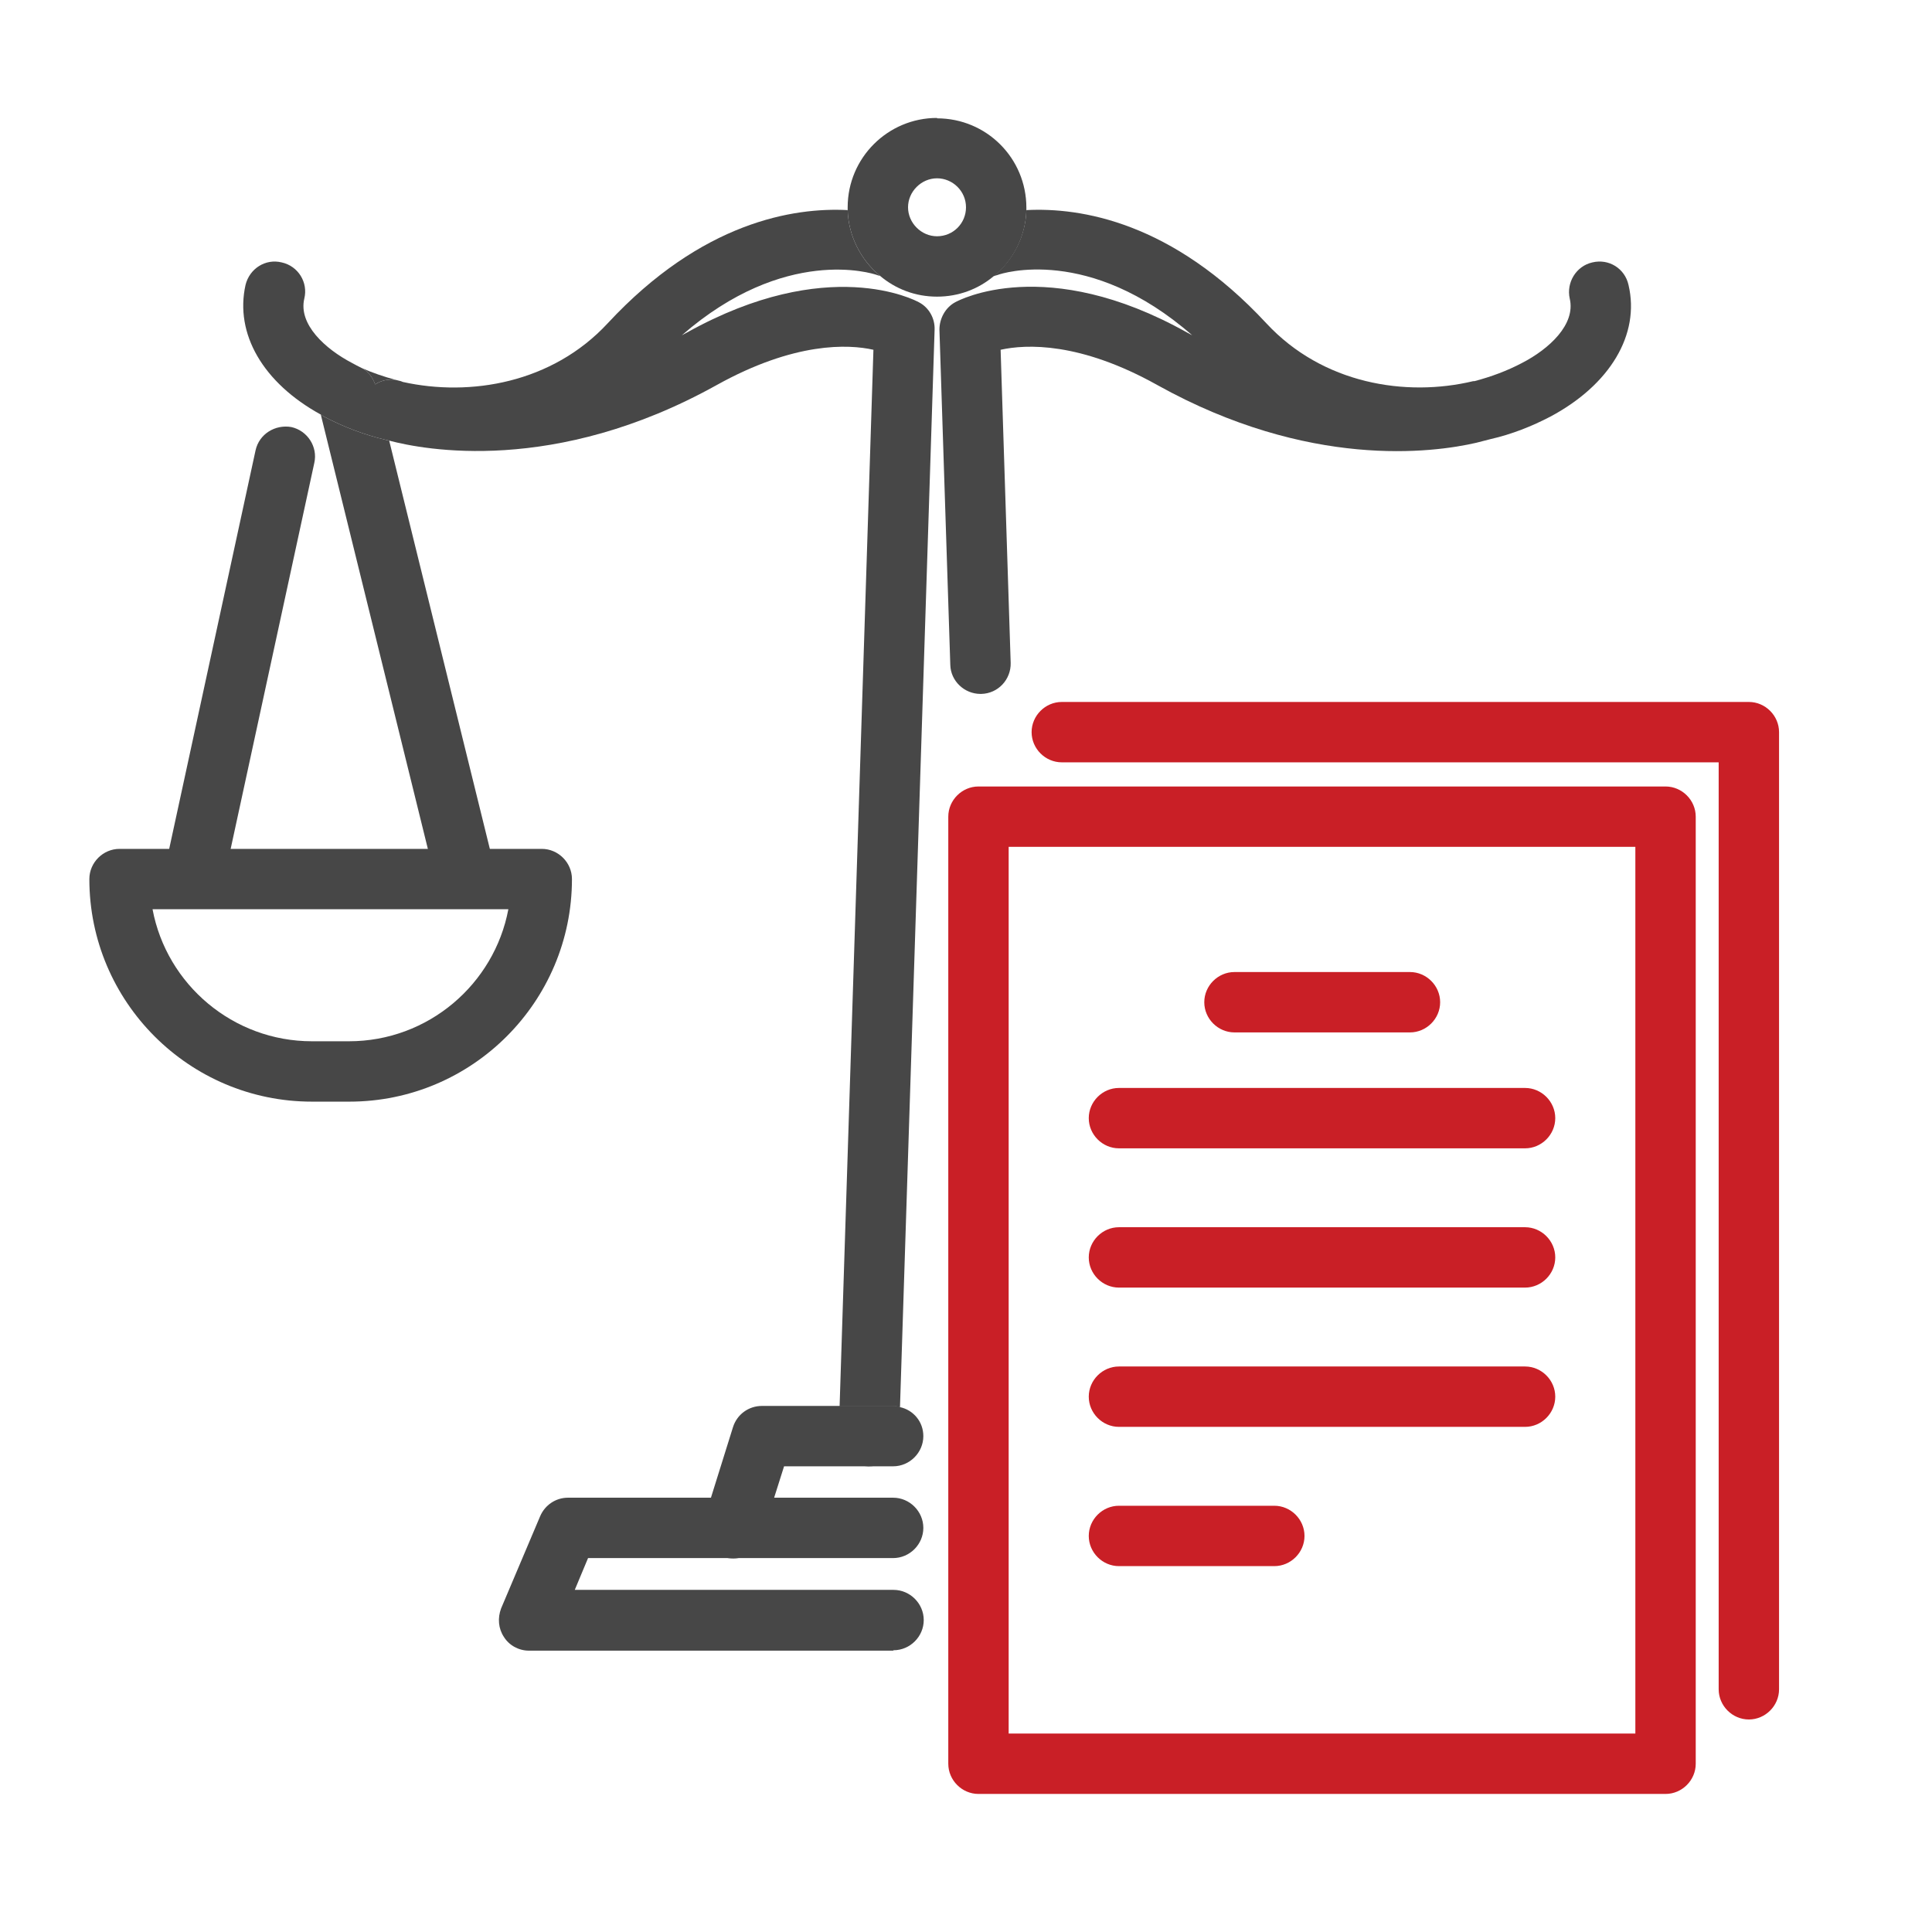 <svg width="48" height="48" viewBox="0 0 48 48" fill="none" xmlns="http://www.w3.org/2000/svg">
<path d="M23.22 8.19L22.36 34.96C22.36 34.96 22.25 34.93 22.19 34.93H20.86L21.7 8.69C21.08 8.55 19.74 8.49 17.8 9.57C13.77 11.81 10.52 11.17 9.68 10.95H9.67C9.67 10.95 9.61 10.93 9.59 10.93C9.04 10.8 8.52 10.6 8.05 10.35C8.02 10.33 7.99 10.32 7.97 10.3C6.53 9.51 5.83 8.29 6.1 7.08C6.2 6.67 6.6 6.42 7 6.52C7.41 6.61 7.66 7.02 7.56 7.42C7.41 8.06 8.08 8.67 8.75 9.02C8.82 9.06 8.9 9.1 8.98 9.14C9.14 9.22 9.26 9.37 9.32 9.55C9.47 9.45 9.66 9.41 9.84 9.44C9.88 9.45 9.92 9.46 9.96 9.47C9.96 9.47 9.99 9.48 10.01 9.49C11.68 9.86 13.72 9.52 15.1 8.03C17.44 5.51 19.72 5.15 21.06 5.22C21.08 5.87 21.39 6.46 21.86 6.85C21.83 6.85 21.81 6.84 21.78 6.83C21.67 6.79 19.5 6.1 16.94 8.33C16.98 8.31 17.03 8.28 17.07 8.26C20.57 6.31 22.74 7.46 22.83 7.51C23.08 7.64 23.23 7.91 23.22 8.19Z" fill="#474747"/>
<path d="M9.839 9.44C9.659 9.41 9.469 9.45 9.319 9.55C9.259 9.37 9.139 9.22 8.979 9.14C9.249 9.26 9.539 9.36 9.839 9.44Z" fill="#474747"/>
<path d="M22.36 34.96L22.34 35.7C22.33 36.11 22 36.43 21.59 36.43H21.57C21.16 36.42 20.83 36.07 20.84 35.66L20.86 34.93H22.19C22.25 34.93 22.31 34.94 22.36 34.96Z" fill="#474747"/>
<path d="M38.52 10.35C38.06 10.59 37.56 10.79 37.03 10.91C36.96 10.93 36.84 10.96 36.68 11C35.6 11.25 32.52 11.66 28.76 9.57C26.83 8.49 25.49 8.55 24.86 8.69L25.11 16.47C25.12 16.88 24.8 17.23 24.38 17.24H24.36C23.96 17.24 23.62 16.92 23.61 16.52L23.34 8.19C23.34 7.91 23.49 7.64 23.73 7.51C23.82 7.46 25.99 6.3 29.49 8.26C29.53 8.28 29.58 8.31 29.62 8.33C27.06 6.09 24.89 6.79 24.79 6.83C24.76 6.84 24.73 6.85 24.7 6.85C25.17 6.46 25.48 5.87 25.5 5.22C26.85 5.15 29.12 5.51 31.46 8.03C32.86 9.54 34.93 9.87 36.6 9.47H36.63C37.05 9.36 37.45 9.21 37.81 9.02C38.49 8.67 39.15 8.06 39 7.42C38.91 7.02 39.16 6.61 39.56 6.52C39.97 6.42 40.37 6.67 40.46 7.08C40.75 8.31 40 9.56 38.52 10.35Z" fill="#474747"/>
<path d="M23.28 2.93C22.06 2.93 21.06 3.92 21.06 5.15V5.22C21.08 5.87 21.39 6.46 21.86 6.85C22.25 7.18 22.74 7.37 23.28 7.37C23.82 7.37 24.31 7.18 24.69 6.86C24.69 6.86 24.693 6.86 24.7 6.86C25.17 6.47 25.48 5.88 25.5 5.23V5.16C25.5 3.93 24.51 2.94 23.28 2.94V2.93ZM23.28 5.87C22.89 5.87 22.56 5.54 22.56 5.15C22.56 4.76 22.89 4.43 23.28 4.43C23.67 4.43 24 4.75 24 5.15C24 5.55 23.68 5.87 23.28 5.87Z" fill="#474747"/>
<path d="M11.72 22.37C11.65 22.38 11.59 22.39 11.54 22.39C11.2 22.39 10.89 22.16 10.81 21.82L10.63 21.09L7.97 10.3C7.97 10.3 8.02 10.33 8.05 10.35C8.52 10.6 9.04 10.8 9.59 10.93C9.61 10.93 9.64 10.94 9.67 10.95L12.17 21.09L12.26 21.46C12.36 21.86 12.12 22.27 11.72 22.37Z" fill="#474747"/>
<path d="M4.849 22.39C4.799 22.39 4.739 22.39 4.689 22.37C4.289 22.28 4.029 21.88 4.119 21.48L6.349 11.19C6.439 10.78 6.839 10.54 7.239 10.61C7.639 10.7 7.899 11.1 7.809 11.5L5.579 21.79C5.499 22.14 5.189 22.38 4.849 22.38V22.39Z" fill="#474747"/>
<path d="M8.67 27.37H7.75C4.7 27.37 2.22 24.89 2.22 21.84C2.22 21.43 2.56 21.09 2.97 21.09H13.46C13.87 21.09 14.21 21.43 14.21 21.84C14.21 24.89 11.73 27.37 8.68 27.37H8.67ZM3.79 22.59C4.14 24.46 5.79 25.87 7.75 25.87H8.67C10.64 25.87 12.28 24.45 12.63 22.59H3.79Z" fill="#474747"/>
<path d="M22.94 35.68C22.94 36.09 22.6 36.43 22.19 36.43H19.48L19.23 37.22L18.93 38.19C18.83 38.51 18.54 38.72 18.22 38.72C18.14 38.72 18.07 38.71 17.99 38.69C17.6 38.56 17.38 38.14 17.5 37.75L17.66 37.22L18.21 35.46C18.31 35.14 18.6 34.93 18.93 34.93H22.19C22.25 34.93 22.31 34.94 22.36 34.96C22.69 35.03 22.94 35.32 22.94 35.68Z" fill="#474747"/>
<path d="M22.19 41.01H13.14C12.89 41.01 12.65 40.88 12.52 40.67C12.38 40.46 12.36 40.2 12.45 39.96L13.42 37.67C13.54 37.39 13.81 37.21 14.11 37.21H22.19C22.6 37.21 22.94 37.55 22.94 37.96C22.94 38.37 22.6 38.71 22.19 38.71H14.61L14.28 39.5H22.2C22.61 39.5 22.95 39.84 22.95 40.25C22.95 40.66 22.61 41 22.2 41L22.19 41.01Z" fill="#474747"/>
<path d="M41.38 44.57H24.31C23.9 44.57 23.56 44.23 23.56 43.82V20.29C23.56 19.88 23.9 19.54 24.31 19.54H41.38C41.79 19.54 42.13 19.88 42.13 20.29V43.82C42.13 44.23 41.79 44.57 41.38 44.57ZM25.06 43.07H40.63V21.04H25.06V43.07Z" fill="#C91F26"/>
<path d="M43.45 42.72C43.04 42.72 42.7 42.38 42.7 41.97V18.94H26.38C25.97 18.94 25.63 18.6 25.63 18.19C25.63 17.78 25.97 17.44 26.38 17.44H43.45C43.86 17.44 44.2 17.78 44.2 18.19V41.97C44.2 42.38 43.86 42.72 43.45 42.72Z" fill="#C91F26"/>
<path d="M35.03 25.65H30.67C30.26 25.65 29.92 25.31 29.92 24.9C29.92 24.49 30.26 24.15 30.67 24.15H35.03C35.44 24.15 35.78 24.49 35.78 24.9C35.78 25.31 35.44 25.65 35.03 25.65Z" fill="#C91F26"/>
<path d="M37.89 28.53H27.8C27.39 28.53 27.05 28.19 27.05 27.78C27.05 27.37 27.39 27.03 27.8 27.03H37.89C38.3 27.03 38.64 27.37 38.64 27.78C38.64 28.19 38.3 28.53 37.89 28.53Z" fill="#C91F26"/>
<path d="M37.89 31.99H27.8C27.39 31.99 27.05 31.65 27.05 31.24C27.05 30.83 27.39 30.49 27.8 30.49H37.89C38.3 30.49 38.64 30.83 38.64 31.24C38.64 31.65 38.3 31.99 37.89 31.99Z" fill="#C91F26"/>
<path d="M37.89 35.45H27.8C27.39 35.45 27.05 35.11 27.05 34.7C27.05 34.29 27.39 33.95 27.8 33.95H37.89C38.3 33.95 38.64 34.29 38.64 34.7C38.64 35.11 38.3 35.45 37.89 35.45Z" fill="#C91F26"/>
<path d="M31.66 38.91H27.8C27.39 38.91 27.05 38.57 27.05 38.16C27.05 37.75 27.39 37.41 27.8 37.41H31.66C32.07 37.41 32.41 37.75 32.41 38.16C32.41 38.57 32.07 38.91 31.66 38.91Z" fill="#C91F26"/>
</svg>
